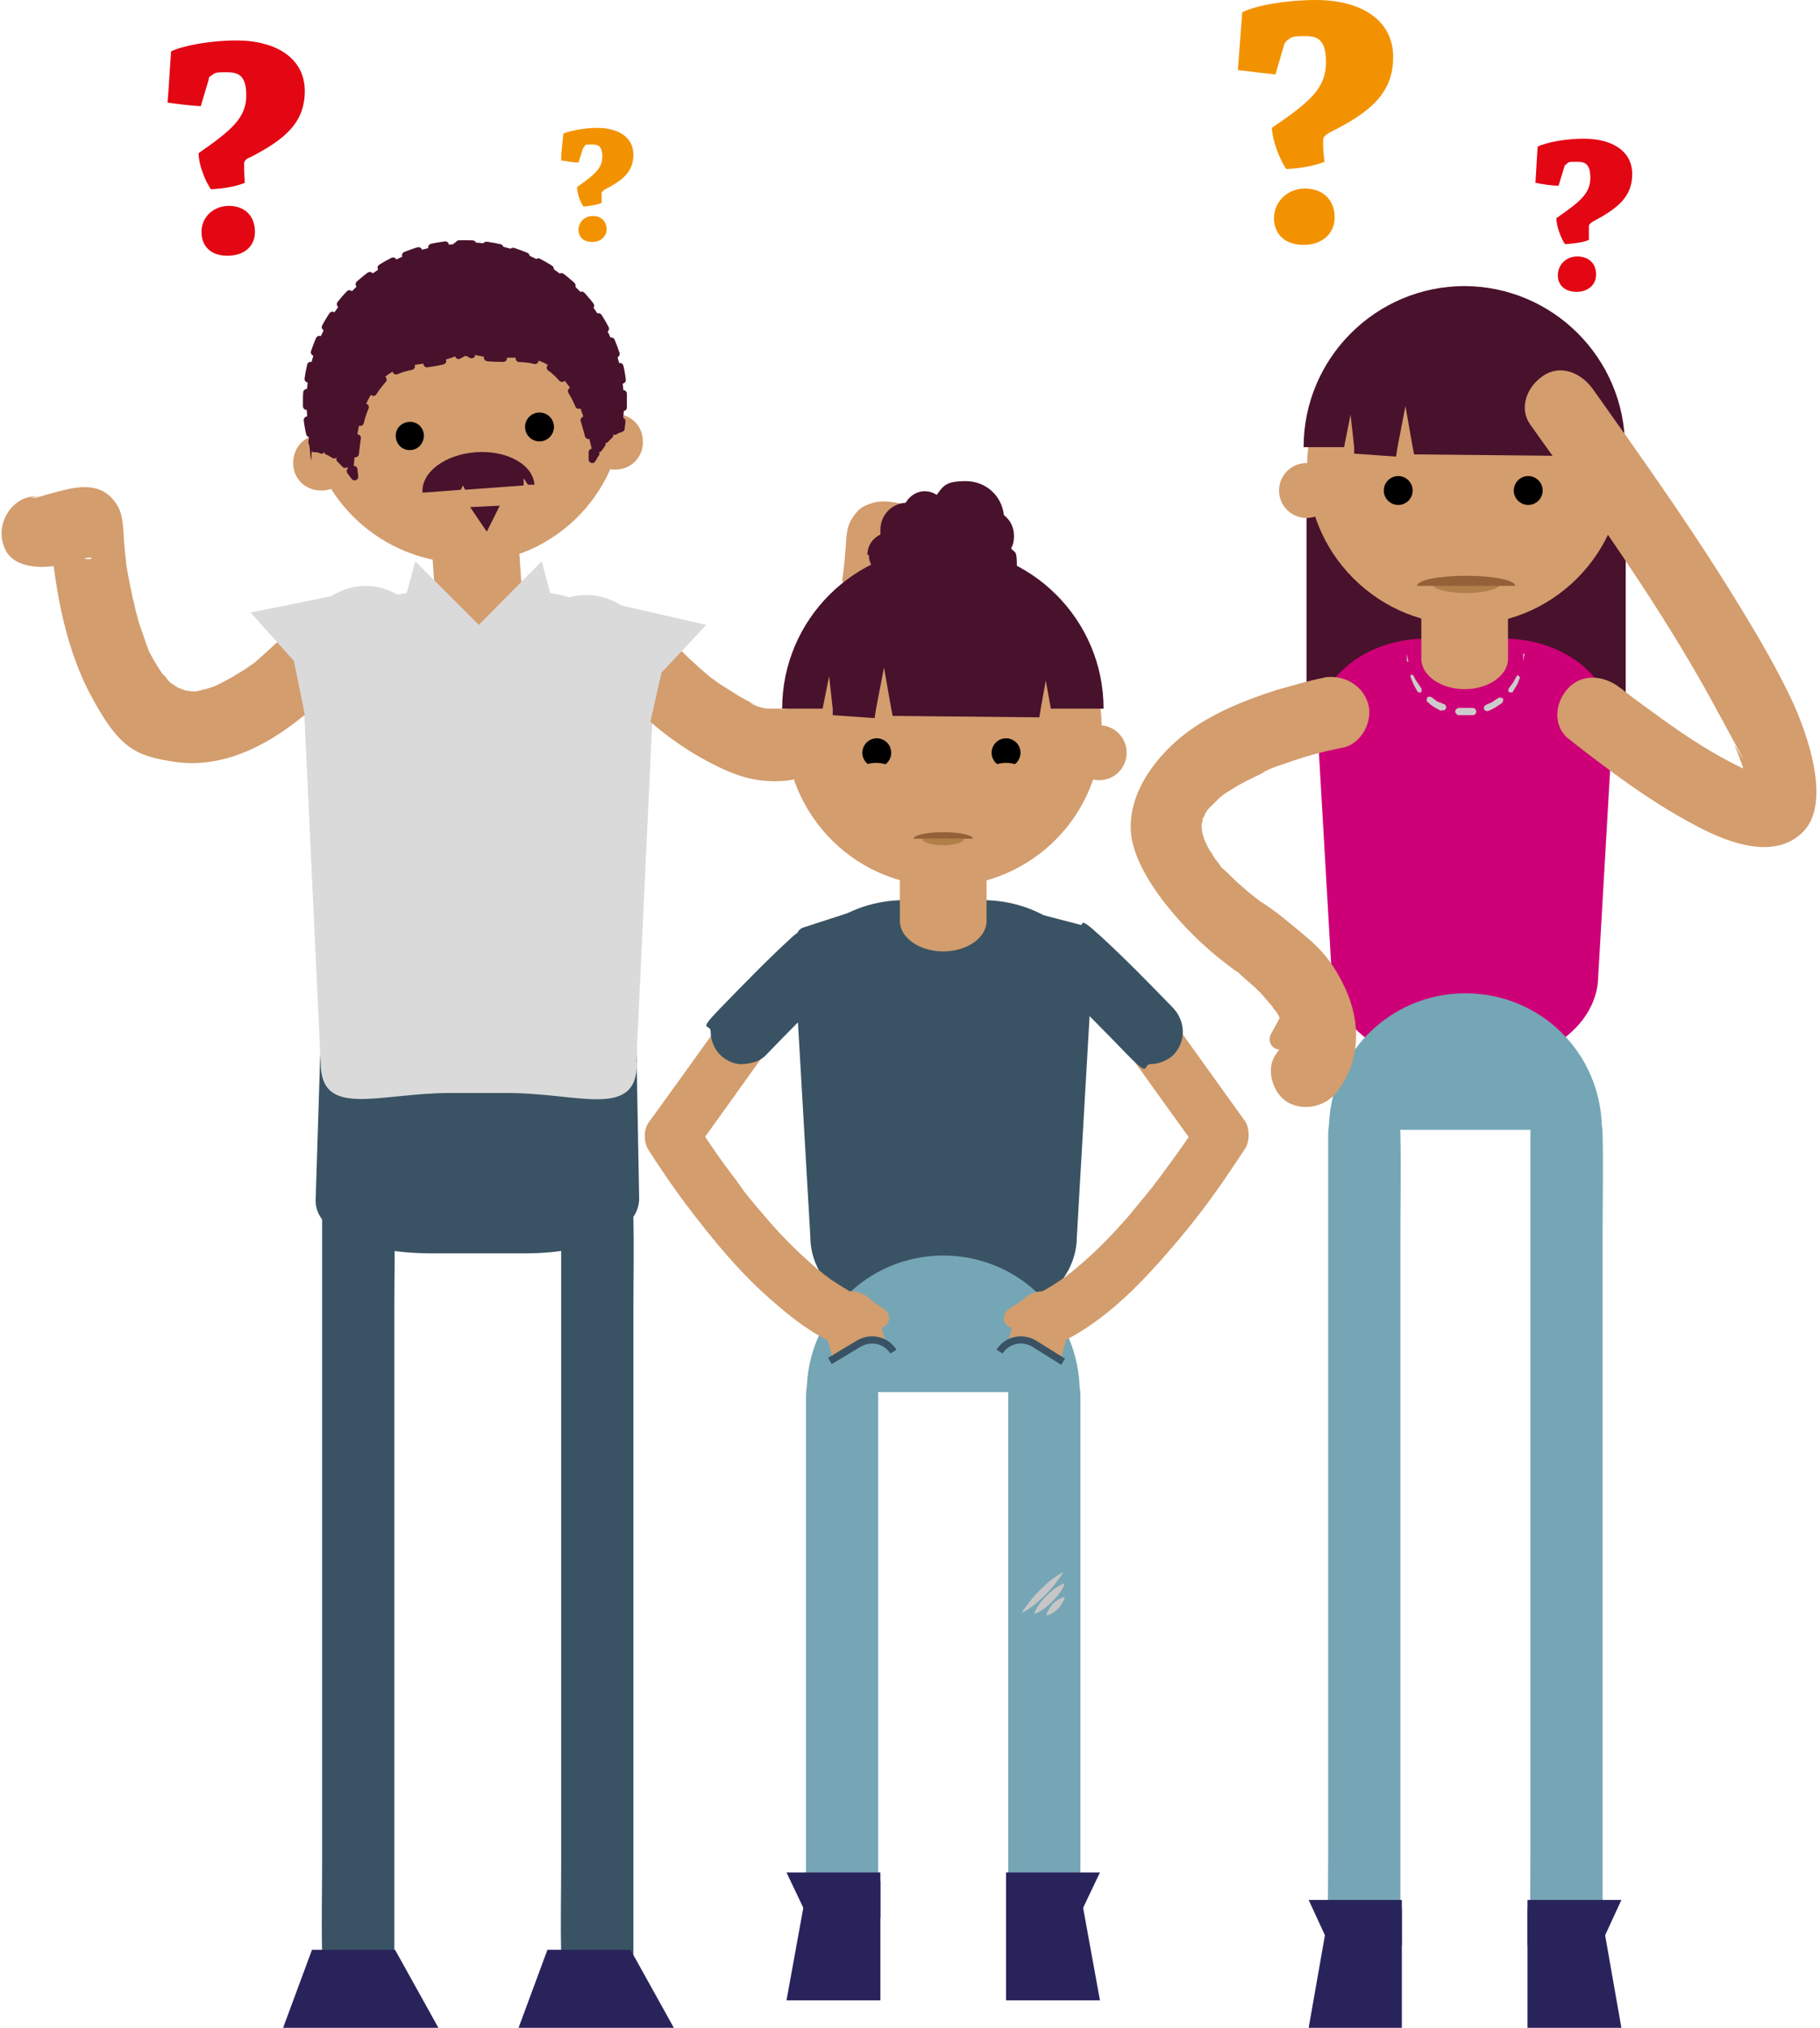 <?xml version="1.0" encoding="UTF-8"?>
<svg xmlns="http://www.w3.org/2000/svg" version="1.1" viewBox="0 0 252 280.7">
  <defs>
    <style>
      .cls-1 {
        fill: #cdcccc;
      }

      .cls-2 {
        fill: #dadada;
      }

      .cls-3, .cls-4 {
        fill: #29235c;
      }

      .cls-5 {
        fill: #395364;
      }

      .cls-6 {
        fill: #b17f4a;
      }

      .cls-7 {
        fill: #ce0077;
      }

      .cls-8 {
        stroke-dasharray: 2.2 2.2 2.2 2.2;
      }

      .cls-8, .cls-9, .cls-10, .cls-11, .cls-12, .cls-13, .cls-14, .cls-15, .cls-16 {
        fill: none;
      }

      .cls-8, .cls-10, .cls-11, .cls-12, .cls-13, .cls-15, .cls-16 {
        stroke: #48122c;
        stroke-linecap: round;
        stroke-linejoin: round;
      }

      .cls-17 {
        fill: #e30613;
      }

      .cls-18 {
        fill: #76a6b6;
      }

      .cls-10 {
        stroke-dasharray: 1.9 1.9 1.9 1.9;
      }

      .cls-19 {
        fill: #75a6b6;
      }

      .cls-11 {
        stroke-dasharray: 1 1 1 1;
      }

      .cls-20 {
        fill: #f39200;
      }

      .cls-21 {
        fill: #d39d6e;
      }

      .cls-4 {
        fill-rule: evenodd;
      }

      .cls-12 {
        stroke-dasharray: .8 .8 .8 .8;
      }

      .cls-13 {
        stroke-dasharray: 1.9 1.9 1.9 1.9 1.9 1.9;
      }

      .cls-22 {
        fill: #936037;
      }

      .cls-14 {
        stroke: #395364;
        stroke-miterlimit: 10;
      }

      .cls-23 {
        fill: #c6c6c6;
      }

      .cls-16 {
        stroke-dasharray: 2.2 2.2 2.2 2.2 2.2 2.2;
      }

      .cls-24 {
        fill: #48122c;
      }
    </style>
  </defs>
  <!-- Generator: Adobe Illustrator 28.7.1, SVG Export Plug-In . SVG Version: 1.2.0 Build 142)  -->
  <g>
    <g id="Calque_1">
      <g>
        <rect class="cls-24" x="180.9" y="60.3" width="44.2" height="49.8" rx="12" ry="12"/>
        <path class="cls-7" d="M221.3,135c0,6.6-6.8,12-15.1,12h-6.7c-8.3,0-15.1-5.4-15.1-12l-2-34.6c0-6.6,6.8-12,15.1-12h10.7c8.3,0,15.1,5.4,15.1,12l-2,34.6Z"/>
        <circle class="cls-21" cx="202.8" cy="64.6" r="21.9" transform="translate(13.8 162.3) rotate(-45)"/>
        <path d="M195.6,67.9c0,1.1-.9,2-2,2s-2-.9-2-2,.9-2,2-2,2,.9,2,2Z"/>
        <path class="cls-21" d="M208.8,91.2c0,2.3-2.7,4.2-6,4.2h0c-3.3,0-6-1.9-6-4.2v-17.5c0-2.3,2.7-4.2,6-4.2h0c3.3,0,6,1.9,6,4.2v17.5Z"/>
        <path class="cls-24" d="M202.8,39.6c-12.3,0-22.3,10-22.3,22.3h5.6l.9-4.5.5,4.5v.9c0,0,5.8.4,5.8.4l.2-1.3,1.1-5.7,1,5.7.2,1,20.3.2.2-1.2.7-3.9.7,3.9h7.3c0-12.3-10-22.3-22.3-22.3Z"/>
        <path d="M213.6,67.9c0,1.1-.9,2-2,2s-2-.9-2-2,.9-2,2-2,2,.9,2,2Z"/>
        <path class="cls-6" d="M207.8,80.7c0,.8-2.2,1.4-4.8,1.4s-4.8-.6-4.8-1.4h9.7Z"/>
        <path class="cls-19" d="M184,156.4c0-10.4,8.4-18.9,18.9-18.9s18.9,8.4,18.9,18.9h-37.7Z"/>
        <path class="cls-21" d="M184.7,67.9c0,2.1-1.7,3.8-3.8,3.8s-3.8-1.7-3.8-3.8,1.7-3.8,3.8-3.8,3.8,1.7,3.8,3.8Z"/>
        <path class="cls-21" d="M228.2,67.9c0,2.1-1.7,3.8-3.8,3.8s-3.8-1.7-3.8-3.8,1.7-3.8,3.8-3.8,3.8,1.7,3.8,3.8Z"/>
        <path class="cls-21" d="M217,102.1c2.2,1.8,4.5,3.5,6.8,5.2,3.7,2.7,7.5,5.2,11.6,7.3s10.4,4.5,14.3.5.6-13.6-1.8-18.6-5.3-9.8-8.2-14.5c-4.6-7.4-9.5-14.5-14.5-21.6-1.6-2.2-3.1-4.4-4.7-6.6s-4.4-3.4-6.8-1.8-3.4,4.6-1.8,6.8c9,12.6,18.1,25.3,25.5,38.9s2,3.8,2.9,5.8.7,1.8,0,.1c.2.4.3.8.5,1.2.3.7.5,1.3.7,2s.3,1.1.5,1.7,0,.5.1.7c.1.6-.2-1.7-.1-.9s0,.2,0,.3c0,.2-.1,1,0,1.2,0,0,.3-1.6.1-1s0,.1,0,.2,0,.1,0,.2c-.1.7.4-.9.4-.9,0,.1-.1.2-.2.3-.3.5,1.1-1.3.5-.7s1.3-.9.7-.5.7-.4.8-.3c0,0-.3.1-.4.1-.9.2,1,0,.8,0-.3,0-.6,0-.9,0-.9,0,1.5.3.8.1s-.4,0-.6-.1c-.4,0-.8-.2-1.2-.3s-.8-.3-1.2-.4c-1-.4.9.4.5.2s-.5-.2-.7-.3c-4-1.9-7.7-4.3-11.3-6.9s-3-2.2-4.5-3.3-.5-.4-.8-.6c1.7,1.3.8.6.3.2s-.5-.4-.8-.6,0,0,0,0c-2-1.6-5.1-2.1-7.1,0s-2.2,5.3,0,7.1h0Z"/>
        <g>
          <line class="cls-19" x1="188.9" y1="156.9" x2="188.9" y2="270.4"/>
          <path class="cls-18" d="M183.9,156.9v99.5c0,4.6-.1,9.2,0,13.8s0,.1,0,.2c0,2.6,2.3,5.1,5,5s5-2.2,5-5v-99.5c0-4.6.1-9.2,0-13.8s0-.1,0-.2c0-2.6-2.3-5.1-5-5s-5,2.2-5,5h0Z"/>
        </g>
        <g>
          <line class="cls-19" x1="216.9" y1="156.9" x2="216.9" y2="270.4"/>
          <path class="cls-18" d="M211.9,156.9v99.5c0,4.6-.1,9.2,0,13.8s0,.1,0,.2c0,2.6,2.3,5.1,5,5s5-2.2,5-5v-99.5c0-4.6.1-9.2,0-13.8s0-.1,0-.2c0-2.6-2.3-5.1-5-5s-5,2.2-5,5h0Z"/>
        </g>
        <g>
          <polygon class="cls-3" points="194.1 280.7 181.2 280.7 184.1 264.2 194.1 264.2 194.1 280.7"/>
          <polygon class="cls-3" points="194.1 263 181.2 263 184.1 269.3 194.1 269.3 194.1 263"/>
        </g>
        <g>
          <polygon class="cls-3" points="211.5 280.7 224.5 280.7 221.6 264.2 211.5 264.2 211.5 280.7"/>
          <polygon class="cls-3" points="211.5 263 224.5 263 221.6 269.3 211.5 269.3 211.5 263"/>
        </g>
        <path class="cls-21" d="M183.4,93.8c-2.2.4-4.4,1.1-6.6,1.7-4.4,1.4-8.9,3.2-12.6,6s-8.1,8-7.6,13.8,7.3,13.7,13.3,18.2.9.7,1.4,1,.7.7-.4-.3c.2.2.4.3.5.4.3.3.6.5.9.8.7.6,1.4,1.2,2.1,1.9s1.3,1.6,2,2.2c0,0-.7-1-.3-.3s.3.5.5.7c.3.4.5.8.7,1.2s.2.4.3.6c.2.4-.4-1.2,0-.2s.3,1,.4,1.5-.2.3,0-.5c0,.2,0,.6,0,.8s0,.4,0,.5c-.2-.8.2-1,0-.2s-.1.4-.2.6c-.2.9.5-.9,0,0s-.7,1.1-1.1,1.7c-1.6,2.1-.4,5.7,1.8,6.8s5.2.5,6.8-1.8c3.1-4.2,3.1-9.4,1-14s-4.3-6.3-7.1-8.6-2.6-2.1-3.9-3-.3-.2-.5-.3c-.3-.2-.5-.4-.8-.6-.6-.5.9.7,0,0s-1.6-1.3-2.4-2-1.3-1.3-2-1.9-.6-.6-.8-.9-1.1-1.4-.5-.6-.2-.3-.3-.5-.3-.5-.5-.8c-.4-.6-.6-1.3-1-1.9s.5,1.3.3.7,0-.2-.1-.4c0-.3-.2-.5-.2-.8s-.1-.5-.2-.8c-.2-.7.2.9.1.8s0-.4,0-.5c0-.5,0-1,0-1.4,0,1.5-.2,1.2,0,.6s.1-.5.2-.8c.2-.5.6-1-.2.4,0-.2.2-.4.3-.6.2-.5.5-.9.8-1.3.5-.8-.8.9-.3.4s.3-.4.5-.5c.4-.4.7-.7,1.1-1.1s.4-.3.6-.5c.9-.7-.7.5-.3.2s.9-.6,1.4-.9c.9-.6,1.9-1.1,2.9-1.6s.9-.4,1.4-.7.5-.2.7-.3c1-.4-1.2.5-.2,0s2-.8,2.9-1.1c2.5-.9,5.1-1.6,7.7-2.1s4.3-3.7,3.5-6.2-3.4-4-6.2-3.5h0Z"/>
        <path class="cls-21" d="M179.2,140.2c.7.4.9,1.3.5,2l-1.2,2.2c-.4.8-1.3,1.1-2,.7h0c-.7-.4-.9-1.3-.5-2l1.2-2.2c.4-.8,1.3-1.1,2-.7h0Z"/>
        <g>
          <path class="cls-1" d="M210.9,90.5v1c0,0,0,0,0,0,0,0,0,0,0,0,0,0,0,0,0,0l.2-1Z"/>
          <path class="cls-1" d="M210.5,93.7s-.2.5-.4,1c-.3.5-.6,1-.6,1,0,.2-.3.2-.5.1-.2,0-.2-.3-.1-.5,0,0,0,0,0,0h0s.3-.4.6-.8l.5-.9c0-.1.2-.2.3,0,.1,0,.2.2.1.3Z"/>
          <path class="cls-1" d="M208,97.3l-.9.6c-.5.3-1,.5-1,.5-.2.1-.5,0-.6-.2-.1-.2,0-.5.2-.6,0,0,0,0,0,0h0s.4-.2.9-.4c.4-.3.9-.6.9-.6.2-.1.5,0,.6.1.1.2,0,.4-.1.6Z"/>
          <path class="cls-1" d="M203.9,99s-.1,0-.3,0c0,0-.2,0-.3,0,0,0-.1,0-.2,0h0s0,0,0,0h0s0,0,0,0c-.5,0-1.1,0-1.1,0-.3,0-.5-.3-.5-.5,0-.3.3-.5.5-.5,0,0,.5,0,1.1,0h0s0,0,0,0c-.1,0,0,0,0,0h0s0,0,0,0h0s0,0,0,0h0c0,0,.1,0,.2,0,.1,0,.2,0,.3,0,.2,0,.3,0,.3,0,.3,0,.5.2.5.5,0,.3-.2.5-.5.5Z"/>
          <path class="cls-1" d="M199.5,98.4l-.9-.5c-.5-.3-.9-.7-.9-.7-.2-.1-.2-.4-.1-.6.1-.2.4-.2.6-.1h0s.4.3.8.6c.5.2,1,.4,1,.4.2.1.3.4.2.6-.1.2-.4.3-.6.2,0,0,0,0,0,0Z"/>
          <path class="cls-1" d="M196.2,95.6s-.3-.5-.5-.9c-.2-.5-.4-1-.4-1,0-.1,0-.3.1-.3.1,0,.2,0,.3.1h0s.2.5.5.9c.3.4.6.9.6.9.1.2,0,.4,0,.5-.2.1-.4,0-.5,0,0,0,0,0,0,0Z"/>
          <path class="cls-1" d="M194.8,91.5v-1s.2,1,.2,1c0,0,0,0,0,.1,0,0,0,0-.1,0,0,0,0,0,0,0Z"/>
        </g>
        <path class="cls-22" d="M196.2,81.1c0-.8,3.1-1.4,6.8-1.4s6.8.6,6.8,1.4h-13.7Z"/>
      </g>
      <g>
        <path class="cls-5" d="M44.3,144.1c0-4.2,8-7.6,17.9-7.6h8c9.9,0,17.9,3.4,17.9,7.6l.4,21.8c0,4.2-6,7.6-15.9,7.6h-12.7c-9.9,0-16.2-3.1-16.2-7.3l.7-22.1Z"/>
        <path class="cls-2" d="M88.2,147.1c0,7.9-8,4.2-17.9,4.2h-8c-9.9,0-17.9,3.6-17.9-4.2l-2.4-51.1c0-7.9,8-14.2,17.9-14.2h12.7c9.9,0,17.9,6.4,17.9,14.2l-2.4,51.1Z"/>
        <path class="cls-21" d="M48.3,63.8c.2,2.1-1.4,4-3.6,4.1s-4-1.4-4.1-3.6,1.4-4,3.6-4.1,4,1.4,4.1,3.6Z"/>
        <path class="cls-21" d="M89,60.9c.2,2.1-1.4,4-3.6,4.1s-4-1.4-4.1-3.6,1.4-4,3.6-4.1,4,1.4,4.1,3.6Z"/>
        <path class="cls-21" d="M86.3,54.5c.9,12.1-8.2,22.6-20.3,23.4s-22.6-8.2-23.4-20.3c-.9-12.1,8.2-22.6,20.3-23.4,12.1-.9,22.6,8.2,23.4,20.3Z"/>
        <path class="cls-21" d="M72.3,82.3c.2,2.3-2.4,4.4-5.7,4.7h0c-3.3.2-6.1-1.5-6.3-3.8l-1.2-17.5c-.2-2.3,2.4-4.4,5.7-4.7h0c3.3-.2,6.1,1.5,6.3,3.8l1.2,17.5Z"/>
        <g>
          <path d="M58.7,60.2c0,1.1-.7,2-1.8,2.1s-2-.7-2.1-1.8.7-2,1.8-2.1,2,.7,2.1,1.8Z"/>
          <circle cx="74.7" cy="59.1" r="2"/>
        </g>
        <g>
          <polygon class="cls-9" points="64.5 68.2 72.5 67.6 72.5 67.2 64.3 67.8 64.5 68.2"/>
          <path class="cls-24" d="M64.3,67.8l8.2-.6v-1c0,0,.6.9.6.9h.9c-.2-2.8-3.8-4.8-8.1-4.5s-7.6,2.8-7.4,5.6l5.3-.4.3-.6.3.6Z"/>
        </g>
        <polygon class="cls-24" points="69.2 70 67.4 73.6 65.1 70.2 69.2 70"/>
        <polygon class="cls-2" points="79.9 95.9 75 77.7 66.3 86.5 57.5 77.7 52.6 95.9 66.3 92.2 79.9 95.9"/>
        <g>
          <g>
            <path class="cls-15" d="M43.2,61.1c0,.3.2.6.3,1,.3,0,.7,0,1,.2"/>
            <path class="cls-11" d="M45.4,62.5c.2,0,.4.2.6.3.9.5,1.6,1.2,2.2,2"/>
            <path class="cls-15" d="M48.5,65.2c.2.3.4.5.6.8,0-.3-.1-.7-.1-1"/>
            <path class="cls-8" d="M49.2,62.8c.3-2.7.6-5.2,1.9-7.5"/>
            <path class="cls-16" d="M51.7,54.3c.3-.5.7-1,1.1-1.5,2.4-2.7,6.4-2,9.7-3.2"/>
            <path class="cls-15" d="M63.5,49.2c.3-.2.6-.3.9-.5.3.1.6.2.9.4"/>
            <path class="cls-8" d="M67.5,49.5c2.7.3,5.4-.3,7.7.8"/>
            <path class="cls-16" d="M76.2,50.9c0,0,.2.1.3.2,3.4,2.8,4.3,6.5,5.3,10.4"/>
            <path class="cls-15" d="M82,62.6c0,.3,0,.7,0,1,.2-.3.3-.6.5-.8"/>
            <path class="cls-12" d="M82.9,62.1c.5-.7,1-1.5,1.7-2,0,0,0,0,.1-.1"/>
            <path class="cls-15" d="M85.1,59.7c.3-.2.6-.3.9-.4,0-.3.1-.7.1-1"/>
            <path class="cls-10" d="M86.3,56.4c0-.8,0-1.5,0-2.3-.1-1.5-.3-2.9-.7-4.2"/>
            <path class="cls-13" d="M85.3,49c-3-9.4-12.2-15.9-22.5-15.2-12.1.9-21.2,11.4-20.3,23.4,0,1,.2,2,.4,2.9"/>
          </g>
          <path class="cls-24" d="M62.8,33.8c-12.1.9-21.2,11.4-20.3,23.4s.4,3.3.9,4.8c.9.1,1.7.3,2.5.7,1.3.7,2.2,2.1,3.2,3.1,0-.6-.2-1.1-.1-1.5.4-4.2.7-8.2,3.8-11.6,2.6-3,7.2-1.8,10.7-3.6.3-.2.6-.4.9-.5.3.1.7.3,1,.4,3.7,1.3,8.1-.6,11.1,2,3.6,3,4.4,6.8,5.4,11,.2.4,0,1,.1,1.5.8-1.2,1.5-2.6,2.7-3.6.4-.3.9-.6,1.4-.8.3-1.7.4-3.4.2-5.2-.9-12.1-11.4-21.2-23.4-20.3Z"/>
        </g>
        <path class="cls-5" d="M44.6,168.7v89.2c0,4.1-.1,8.2,0,12.4s0,.1,0,.2c0,2.6,2.3,5.1,5,5s5-2.2,5-5v-89.2c0-4.1.1-8.2,0-12.4s0-.1,0-.2c0-2.6-2.3-5.1-5-5s-5,2.2-5,5h0Z"/>
        <path class="cls-5" d="M77.7,168.7v89.2c0,4.1-.1,8.2,0,12.4s0,.1,0,.2c0,2.6,2.3,5.1,5,5s5-2.2,5-5v-89.2c0-4.1.1-8.2,0-12.4s0-.1,0-.2c0-2.6-2.3-5.1-5-5s-5,2.2-5,5h0Z"/>
        <polygon class="cls-4" points="60.7 280.7 39.2 280.7 43.2 269.9 54.7 269.9 60.7 280.7"/>
        <polygon class="cls-4" points="93.3 280.7 71.8 280.7 75.8 269.9 87.3 269.9 93.3 280.7"/>
        <g>
          <path class="cls-21" d="M42.2,84.9c-1.1,1.4-2.3,2.6-3.6,3.8s-2.5,2.3-3.8,3.4,1.2-.9.5-.4-.4.3-.6.4c-.4.3-.8.6-1.2.8-.8.5-1.6,1-2.4,1.4s-.8.4-1.2.6c-.9.4,1.3-.5.5-.2s-.5.2-.7.3c-.8.3-1.7.5-2.5.7s1.5-.1.5,0-.4,0-.6,0c-.5,0-.9,0-1.4,0-.9,0,1.3.2.7,0s-.4,0-.6-.1c-.4-.1-.8-.3-1.3-.4,1.8.5.5.2,0-.1s-.4-.3-.6-.4c-.8-.5,1.1.9.2.2s-.8-.7-1.1-1.1-.3-.3-.5-.5c-.7-.8.8,1.2,0,0s-1.4-2.2-2-3.4-.2-.4-.2-.5c-.3-.6.5,1.3.2.4s-.3-.7-.4-1.1c-.3-.9-.6-1.7-.9-2.6-.6-2.2-1.1-4.5-1.5-6.7s-.2-1.5-.3-2.2-.1-.6-.1-.8c0,.7,0,.7,0,.2v-.4c-.3-1.9,0-4.6-1.1-6.3-1.9-3.1-5-2.7-8-1.9s-1.7.5-2.5.7-.6.2-1,.2-.3,0-.4,0c1-.3,2-.2,3.3.5l1.8,1.8h0c-1.2-2.4-4.7-3.2-6.8-1.8s-3.1,4.3-1.8,6.8,5.2,2.6,8,1.9,1.7-.5,2.5-.7.6-.2,1-.2.4,0,.4,0c0,.8-4.7-1.1-3.4-.5l-1.8-1.8h0c-.2-.8-.5-1.7-.7-2.5.7,8.1,1.9,16.6,5.8,23.9s6.2,8.3,11.2,9.1c8.4,1.4,15.9-3.8,21.7-9.4s2.7-2.6,3.8-4.1,2.1-5.1,0-7.1-5.3-2.2-7.1,0h0Z"/>
          <polygon class="cls-2" points="42.5 100.4 51.5 92.4 44 89.9 46.5 82.4 34.7 84.8 40.7 91.5 42.5 100.4"/>
          <path class="cls-2" d="M58.8,92.3c-1.4,4.5-6.3,7-10.8,5.6s-7-6.3-5.6-10.8,6.3-7,10.8-5.6,7,6.3,5.6,10.8Z"/>
        </g>
        <g>
          <path class="cls-21" d="M85.1,94.9c3.3,3.9,7.4,7.4,11.8,9.9s7.6,3.6,11.6,3.3,9.7-3.4,12.5-8c4.7-7.4,5.6-17.1,6.2-25.7l-.7,2.5h0c-.6.6-1.2,1.2-1.8,1.8-1.8.9-3.2.6-2.2.7,0,0-1.6-.3-.8-.1s.7.1,1,.2c.8.2,1.7.4,2.5.6s2.1.5,3.2.6c1.8,0,4-.7,4.8-2.5s.7-5.5-1.8-6.8-5.6-.7-6.8,1.8h0c.6-.6,1.2-1.2,1.8-1.8,1.9-1.1,3.2-.6,2.2-.7s1.6.3.9.1-.6-.1-.9-.2c-.8-.2-1.5-.4-2.3-.5-1.7-.4-3.6-1-5.4-.5s-2.3,1.2-3,2.3-.7,2.5-.8,3.8-.2,2.7-.4,4,0,.5,0,.8-.2,1.3,0,.4,0,.3,0,.4c0,.2,0,.5-.1.7-.2,1.1-.4,2.3-.6,3.4-.4,1.8-.8,3.6-1.4,5.4s-.3.8-.4,1.2-.1.3-.2.4c-.3.7.2-.5.2-.5-.4.6-.6,1.4-1,2.1s-.6,1.1-1,1.6-.3.4-.5.7c-.3.5.9-1.1.4-.5s-.2.3-.3.4c-.3.4-.7.7-1.1,1.1s-1,.5.4-.3c-.2.1-.5.3-.7.5-.4.2-.7.4-1.1.6s.8-.4.8-.3-.3.1-.4.1c-.2,0-.4.1-.6.2-.8.2-1.8.2,0,0-.5,0-.9,0-1.4,0s-.8,0-1.2,0c2.1.1.5,0-.1,0s-2.1-.4-2.6-.9c.3.2,1.4.6.5.2s-.4-.2-.6-.3c-.4-.2-.8-.4-1.3-.7-.8-.5-1.6-1-2.4-1.5s-.7-.5-1-.7-.4-.3-.6-.4c-.5-.4.8.6.7.5s-.3-.2-.4-.3c-.7-.5-1.3-1.1-1.9-1.6-1.6-1.4-3.1-2.9-4.5-4.5s-5.3-1.9-7.1,0-1.8,4.9,0,7.1h0Z"/>
          <polygon class="cls-2" points="89.6 101.9 80.8 93.7 88.4 91.4 86 83.8 97.8 86.5 91.6 93.1 89.6 101.9"/>
          <path class="cls-2" d="M72.9,93.4c1.3,4.6,6.1,7.2,10.7,5.9s7.2-6.1,5.9-10.7-6.1-7.2-10.7-5.9-7.2,6.1-5.9,10.7Z"/>
        </g>
      </g>
      <g>
        <path class="cls-5" d="M149.1,171.2c0,6.6-6.8,12-15.1,12h-6.7c-8.3,0-15.1-5.4-15.1-12l-2-34.6c0-6.6,6.8-12,15.1-12h10.7c8.3,0,15.1,5.4,15.1,12l-2,34.6Z"/>
        <circle class="cls-21" cx="130.6" cy="100.8" r="21.9" transform="translate(2.5 204.7) rotate(-76.7)"/>
        <path d="M123.4,104.2c0,1.1-.9,2-2,2s-2-.9-2-2,.9-2,2-2,2,.9,2,2Z"/>
        <path class="cls-21" d="M136.6,127.5c0,2.3-2.7,4.2-6,4.2h0c-3.3,0-6-1.9-6-4.2v-17.5c0-2.3,2.7-4.2,6-4.2h0c3.3,0,6,1.9,6,4.2v17.5Z"/>
        <path class="cls-24" d="M120.3,76.8c0,1.7,1.4,3.1,3.1,3.1s.3,0,.4,0c.2,1.3,1.2,2.3,2.5,2.3s1.3-.3,1.8-.7c0,0,.1,0,.2.1,0,.3-.1.5-.1.8,0,1.6,1.3,2.8,2.8,2.8s2.8-1.3,2.8-2.8,0-.7-.2-1.1c0,0,.1,0,.2-.1.7.7,1.8,1.2,2.9,1.2,2.3,0,4.1-1.8,4.1-4.1s-.3-1.7-.8-2.4c.3-.5.4-1.1.4-1.7,0-1.2-.5-2.2-1.4-2.9-.3-2.7-2.5-4.7-5.3-4.7s-3.1.7-4,1.9c-.5-.3-1-.5-1.7-.5-1.1,0-2.1.7-2.6,1.6-2,.1-3.5,1.8-3.5,3.7s0,.5,0,.7c-1.1.5-1.8,1.6-1.8,2.8Z"/>
        <path class="cls-24" d="M130.6,75.8c-12.3,0-22.3,10-22.3,22.3h5.6l.9-4.5.5,4.5v.9c0,0,5.8.4,5.8.4l.2-1.3,1.1-5.7,1,5.7.2,1,20.3.2.2-1.2.7-3.9.7,3.9h7.3c0-12.3-10-22.3-22.3-22.3Z"/>
        <path d="M141.3,104.2c0,1.1-.9,2-2,2s-2-.9-2-2,.9-2,2-2,2,.9,2,2Z"/>
        <path class="cls-21" d="M117.2,109.7c0-2.3,1.8-4.1,4.1-4.1s4.1,1.8,4.1,4.1h-8.2Z"/>
        <path class="cls-21" d="M135.2,109.7c0-2.3,1.8-4.1,4.1-4.1s4.1,1.8,4.1,4.1h-8.2Z"/>
        <path class="cls-22" d="M126.5,116.1c0-.5,1.8-.9,4.1-.9s4.1.4,4.1.9h-8.2Z"/>
        <path class="cls-6" d="M133.5,116.1c0,.5-1.3.9-2.9.9s-2.9-.4-2.9-.9h5.8Z"/>
        <path class="cls-19" d="M111.7,192.7c0-10.4,8.4-18.9,18.9-18.9s18.9,8.4,18.9,18.9h-37.7Z"/>
        <g>
          <line class="cls-19" x1="116.6" y1="193.1" x2="116.6" y2="270.9"/>
          <path class="cls-18" d="M111.6,193.1v77.8c0,2.6,2.3,5.1,5,5s5-2.2,5-5v-77.8c0-2.6-2.3-5.1-5-5s-5,2.2-5,5h0Z"/>
        </g>
        <g>
          <line class="cls-19" x1="144.6" y1="193.1" x2="144.6" y2="270.9"/>
          <path class="cls-18" d="M139.6,193.1v77.8c0,2.6,2.3,5.1,5,5s5-2.2,5-5v-77.8c0-2.6-2.3-5.1-5-5s-5,2.2-5,5h0Z"/>
        </g>
        <g>
          <polygon class="cls-3" points="121.9 276.9 108.9 276.9 111.9 260.4 121.9 260.4 121.9 276.9"/>
          <polygon class="cls-3" points="121.9 259.2 108.9 259.2 111.9 265.5 121.9 265.5 121.9 259.2"/>
        </g>
        <g>
          <polygon class="cls-3" points="139.3 276.9 152.3 276.9 149.3 260.4 139.3 260.4 139.3 276.9"/>
          <polygon class="cls-3" points="139.3 259.2 152.3 259.2 149.3 265.5 139.3 265.5 139.3 259.2"/>
        </g>
        <g>
          <path class="cls-23" d="M141.5,223.3s.2-.5.7-1.1c.4-.6,1.1-1.4,1.8-2.1.7-.7,1.5-1.4,2.1-1.8.6-.4,1.1-.7,1.1-.7,0,0-.2.5-.7,1.1-.4.6-1.1,1.4-1.8,2.1-.7.7-1.5,1.4-2.1,1.8-.6.4-1.1.7-1.1.7Z"/>
          <path class="cls-23" d="M143.2,223.4s.1-.4.4-.9c.3-.5.8-1.1,1.3-1.6.5-.5,1.1-1,1.6-1.3.5-.3.9-.4.9-.4,0,0-.1.4-.4.9-.3.5-.8,1.1-1.3,1.6-.5.5-1.1,1-1.6,1.3-.5.3-.9.4-.9.4Z"/>
          <path class="cls-23" d="M144.9,223.6s0-.3.2-.6c.2-.3.4-.7.7-1,.3-.3.7-.6,1-.7.3-.2.6-.2.6-.2,0,0,0,.3-.2.6-.2.3-.4.7-.7,1-.3.3-.7.6-1,.7-.3.2-.6.2-.6.2Z"/>
        </g>
        <g>
          <path class="cls-21" d="M116.8,178.9c-2,.5-3.3,2.6-2.7,4.7l1.6,6c.5,2,2.6,3.3,4.7,2.7h0c2-.5,3.3-2.6,2.7-4.7l-1.6-6c-.5-2-2.6-3.3-4.7-2.7h0Z"/>
          <g>
            <path class="cls-21" d="M102.4,137.9c-3.7,5.1-7.3,10.2-11,15.3l-1.6,2.2c-.7,1-.7,2.7,0,3.8,1.6,2.5,3.3,5,5.1,7.4,3.7,4.9,7.6,9.7,12.3,13.7,2.6,2.3,5.4,4.4,8.6,5.8,1.8.8,4,.5,5.1-1.3s.5-4.3-1.3-5.1-2.4-1.2-3.5-1.9-1.1-.7-1.6-1.1-.2-.2-.4-.3c.1,0,.6.5,0,0s-.6-.5-.9-.7c-2.3-2-4.5-4.1-6.5-6.4s-1.9-2.2-2.8-3.3-.9-1.1-1.3-1.7-.4-.5-.5-.7c.5.6-.1-.1-.3-.4-1.3-1.7-2.6-3.5-3.8-5.3s-1.1-1.7-1.7-2.5v3.8c3.7-5.1,7.3-10.2,11-15.3l1.6-2.2c1.2-1.6.3-4.2-1.3-5.1s-3.9-.3-5.1,1.3h0Z"/>
            <path class="cls-5" d="M109.8,129.6c-3.5,3.2-6.8,6.6-10.1,10s-1.3,2-1.3,3.2.5,2.4,1.3,3.2,2,1.4,3.2,1.3,2.4-.4,3.2-1.3c3.3-3.4,6.6-6.8,10.1-10s1.7-4.8,0-6.4-4.5-1.7-6.4,0h0Z"/>
          </g>
          <path class="cls-21" d="M118.2,180.1c-.4.6-.2,1.5.5,2l2.1,1.4c.7.5,1.6.4,2.1-.3h0c.4-.6.2-1.5-.5-2l-2.1-1.4c-.7-.5-1.6-.4-2.1.3h0Z"/>
          <g>
            <path class="cls-19" d="M113.9,193.2c1,1.6,3.1,2.1,4.8,1.1l4-2.5c1.6-1,2.1-3.1,1.1-4.8h0c-1-1.6-3.1-2.1-4.8-1.1l-4,2.4c-1.6,1-2.1,3.1-1.1,4.8h0Z"/>
            <path class="cls-14" d="M113.9,193.2"/>
            <path class="cls-14" d="M123.7,187.1h0c-1-1.6-3.1-2.1-4.8-1.1l-4,2.4"/>
          </g>
        </g>
        <g>
          <path class="cls-21" d="M145.4,178.9c2,.5,3.3,2.6,2.7,4.7l-1.6,6c-.5,2-2.6,3.3-4.7,2.7h0c-2-.5-3.3-2.6-2.7-4.7l1.6-6c.5-2,2.6-3.3,4.7-2.7h0Z"/>
          <g>
            <path class="cls-21" d="M153.3,141.7c3.7,5.1,7.3,10.2,11,15.3s1.1,1.5,1.6,2.2v-3.8c-1.5,2.4-3.2,4.7-4.9,7s-.7,1-1.1,1.4c.4-.5,0,0-.1.2s-.5.6-.7.9c-.9,1.1-1.9,2.3-2.8,3.4-2,2.3-4,4.4-6.3,6.4s-1.3,1.1-1.9,1.6.1,0,.1-.1c-.2.1-.3.2-.5.4-.3.2-.7.5-1,.7-1.3.9-2.6,1.6-4,2.3s-2.3,3.5-1.3,5.1,3.3,2.2,5.1,1.3c5.5-2.5,10.2-7,14.2-11.5s6.9-8.3,9.9-12.8,1.2-1.8,1.8-2.7.7-2.7,0-3.8c-3.7-5.1-7.3-10.2-11-15.3s-1.1-1.5-1.6-2.2c-1.2-1.6-3.3-2.4-5.1-1.3s-2.5,3.5-1.3,5.1h0Z"/>
            <path class="cls-5" d="M146,136c3.5,3.2,6.8,6.6,10.1,10s2.1,1.3,3.2,1.3,2.4-.5,3.2-1.3c1.7-1.8,1.7-4.5,0-6.4-3.3-3.4-6.6-6.8-10.1-10s-2-1.3-3.2-1.3-2.4.5-3.2,1.3-1.4,2-1.3,3.2.4,2.4,1.3,3.2h0Z"/>
          </g>
          <path class="cls-21" d="M143.9,180.1c.4.6.2,1.5-.5,2l-2.1,1.4c-.7.5-1.6.4-2.1-.3h0c-.4-.6-.2-1.5.5-2l2.1-1.4c.7-.5,1.6-.4,2.1.3h0Z"/>
          <g>
            <path class="cls-19" d="M148.3,193.2c-1,1.6-3.1,2.1-4.8,1.1l-4-2.4c-1.6-1-2.1-3.1-1.1-4.8h0c1-1.6,3.1-2.1,4.8-1.1l4,2.5c1.6,1,2.1,3.1,1.1,4.8h0Z"/>
            <path class="cls-14" d="M148.3,193.2"/>
            <path class="cls-14" d="M138.4,187.1h0c1-1.6,3.1-2.1,4.8-1.1l4,2.5"/>
          </g>
        </g>
        <path class="cls-5" d="M120.5,128.1c.4,1.3,0,2.6-.9,2.9l-6.8,2.2c-.9.3-2-.5-2.5-1.9h0c-.4-1.3,0-2.6.9-2.9l6.8-2.2c.9-.3,2,.5,2.5,1.9h0Z"/>
        <path class="cls-5" d="M151.4,131.1c-.4,1.3-1.4,2.2-2.4,2l-6.9-1.8c-.9-.3-1.4-1.5-1.1-2.9h0c.4-1.3,1.4-2.2,2.4-2l6.9,1.8c.9.3,1.4,1.5,1.1,2.9h0Z"/>
        <path class="cls-21" d="M112.5,104.2c0,2.1-1.7,3.8-3.8,3.8s-3.8-1.7-3.8-3.8,1.7-3.8,3.8-3.8,3.8,1.7,3.8,3.8Z"/>
        <path class="cls-21" d="M156,104.2c0,2.1-1.7,3.8-3.8,3.8s-3.8-1.7-3.8-3.8,1.7-3.8,3.8-3.8,3.8,1.7,3.8,3.8Z"/>
      </g>
      <path class="cls-17" d="M34.5,21.8c-.4.2-.7.5-.7.8,0,.6,0,1.5.1,2.7-.9.4-2.6.8-4.7.9-.7-1-1.7-3.3-1.7-5,4.6-3.2,6.6-4.9,6.6-8s-1.4-3.2-2.9-3.2-1.4.1-2,.5c-.2.1-.3.2-.3.5l-1.1,3.7c-1.6-.1-3.2-.3-4.6-.5.2-2.3.3-4.7.5-7.1,1.7-.8,5.5-1.5,9-1.5,5.6,0,9.5,2.5,9.5,7s-2.9,6.8-7.8,9.3ZM35.3,32.1c0,2-1.5,3.3-3.8,3.3s-3.6-1.3-3.6-3.3,1.6-3.6,3.8-3.6,3.6,1.4,3.6,3.6Z"/>
      <path class="cls-20" d="M184,18.4c-.5.3-.8.6-.8,1,0,.7,0,1.7.2,3-1,.4-2.9.9-5.3,1-.8-1.1-1.9-3.8-2-5.7,5.3-3.6,7.5-5.5,7.5-9.1s-1.6-3.6-3.2-3.6-1.6.2-2.2.6c-.2.2-.3.3-.4.6l-1.2,4.1c-1.8-.2-3.6-.4-5.2-.6.2-2.6.4-5.3.6-8,2-1,6.3-1.7,10.2-1.7,6.3,0,10.7,2.8,10.7,7.9s-3.3,7.7-8.9,10.5ZM184.8,30.1c0,2.2-1.7,3.8-4.3,3.8s-4.1-1.5-4.1-3.7,1.8-4.1,4.3-4.1,4.1,1.6,4.1,4Z"/>
      <path class="cls-20" d="M83.7,26.3c-.2.1-.4.3-.4.4,0,.3,0,.8,0,1.4-.5.2-1.4.4-2.5.5-.4-.5-.9-1.8-.9-2.7,2.4-1.7,3.5-2.6,3.5-4.2s-.7-1.7-1.5-1.7-.8,0-1,.3c0,0-.1.1-.2.3l-.6,1.9c-.8,0-1.7-.2-2.4-.3,0-1.2.2-2.5.3-3.7.9-.4,2.9-.8,4.7-.8,2.9,0,5,1.3,5,3.7s-1.5,3.6-4.1,4.9ZM84,31.7c0,1-.8,1.8-2,1.8s-1.9-.7-1.9-1.7.8-1.9,2-1.9,1.9.8,1.9,1.9Z"/>
      <path class="cls-17" d="M220.5,30.7c-.3.2-.5.4-.5.6,0,.4,0,1.1,0,1.9-.6.3-1.8.5-3.3.6-.5-.7-1.2-2.4-1.2-3.6,3.3-2.3,4.7-3.4,4.7-5.6s-1-2.2-2-2.2-1,0-1.4.4c-.1,0-.2.2-.2.3l-.8,2.6c-1.1,0-2.2-.2-3.2-.4.1-1.6.2-3.3.3-5,1.2-.6,3.9-1.1,6.4-1.1,3.9,0,6.7,1.7,6.7,4.9s-2.1,4.8-5.5,6.6ZM221,38c0,1.4-1.1,2.4-2.7,2.4s-2.6-.9-2.6-2.3,1.1-2.6,2.7-2.6,2.6,1,2.6,2.5Z"/>
    </g>
  </g>
</svg>